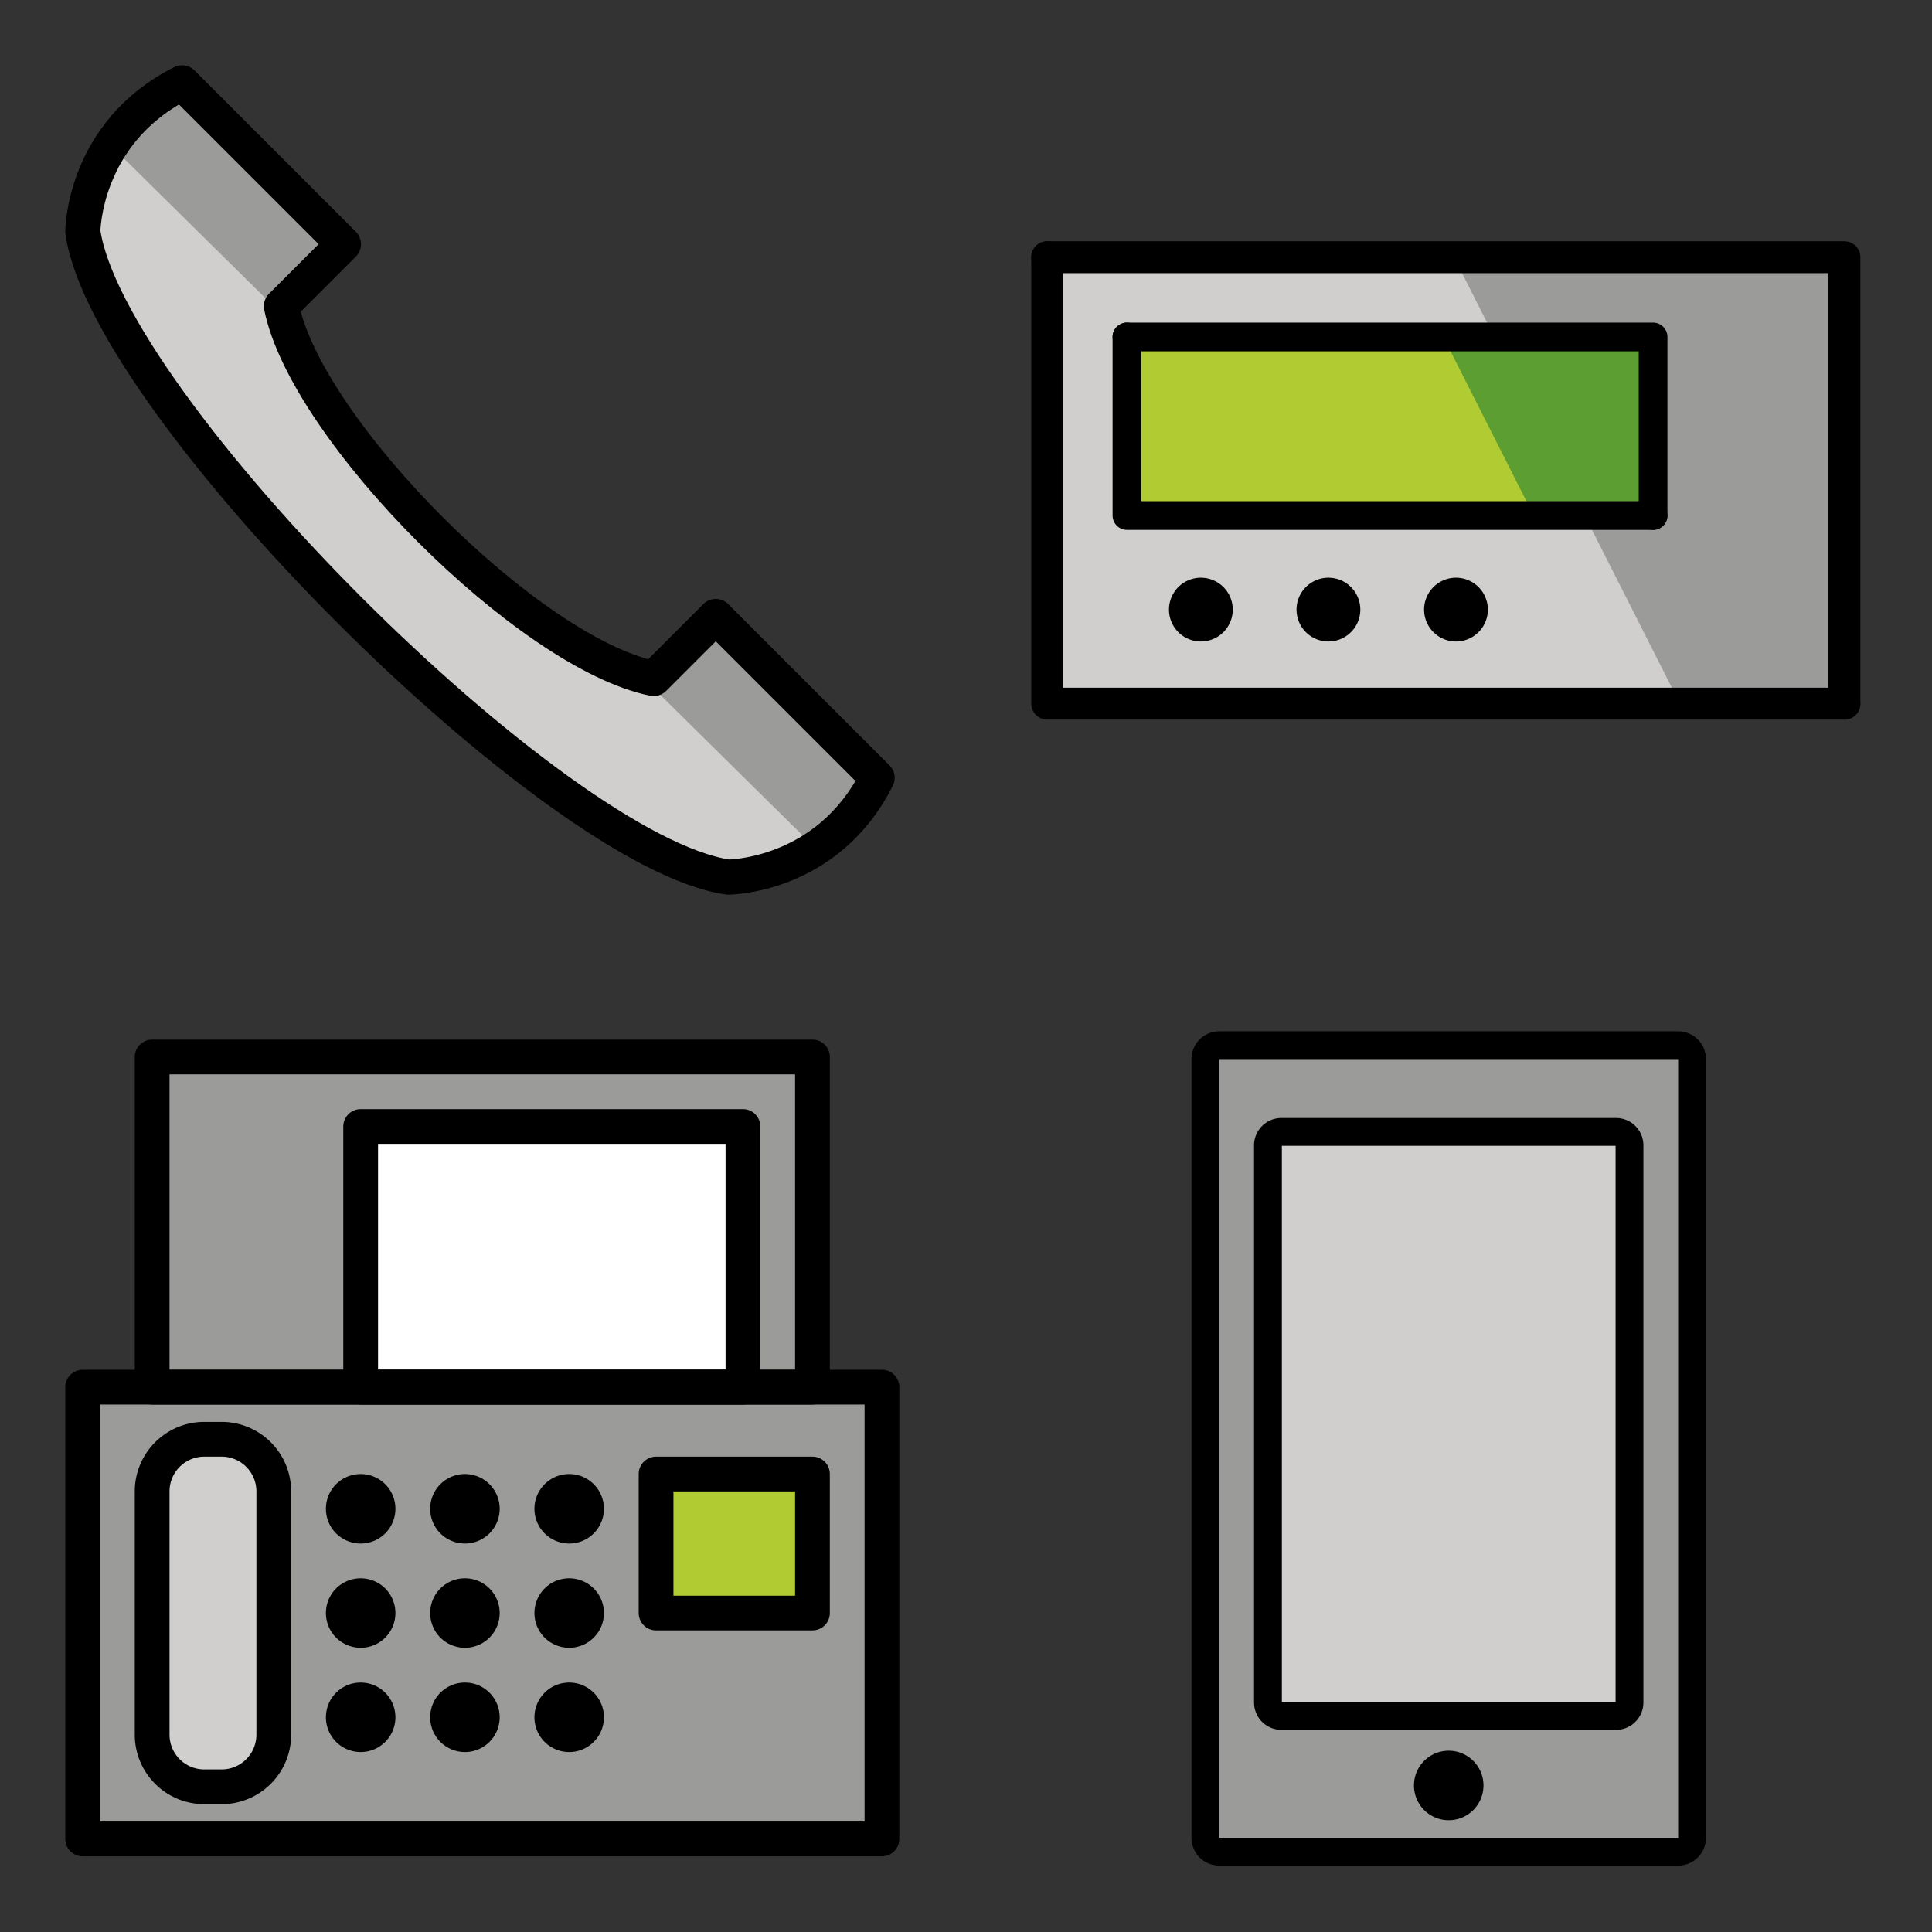 <svg xmlns="http://www.w3.org/2000/svg" xmlns:xlink="http://www.w3.org/1999/xlink" width="148" height="148"><rect width="100%" height="100%" fill="#333333" stroke="none"/><style><![CDATA[.B{stroke-linejoin:round}.C{stroke-linecap:round}.D{fill-rule:nonzero}.E{stroke:none}.F{fill:none}.G{stroke-width:4.167}.H{fill:#9b9b9a}.I{overflow:visible}.J{fill:#d0cfce}.K{stroke-linejoin:miter}.L{stroke-miterlimit:10}]]></style><g fill="#fff" fill-rule="evenodd" stroke="#000"><svg width="64" height="64" x="5" y="5" viewBox="0 0 99.167 99.167"><use xlink:href="#A" x="2.083" y="2.083" class="B C"/><symbol id="A" class="I"><g class="D E"><use xlink:href="#B" class="J"/><path d="M23.604 27.466L3.031 7.154 11.104.383l18.229 18.49zM88.187 92.05L67.614 71.737l8.073-6.771 18.229 18.49z" class="H"/></g><use xlink:href="#B" class="C F G K"/></symbol><defs><path id="B" d="M0 17.675C2.946 38.3 55.979 91.331 76.604 94.279c0 0 11.785 0 17.677-11.785l-19.15-19.15-7.365 7.364c-14.729-2.946-41.25-29.462-44.194-44.194l7.365-7.365L11.788 0C0 5.91 0 17.675 0 17.675z"/></defs></svg><svg width="64" height="64" x="79" y="5" viewBox="0 0 109.167 63.167"><use xlink:href="#C" x="2.083" y="2.083" class="B C"/><symbol id="C" class="I"><g class="D E"><path d="M0 0h104.167v58.333H0z" class="J"/><path d="M104.167 58.333h-21.49L53.15 0h51.017v58.333z" class="H"/><path d="M10.417 10.417h68.75V33.75h-68.75z" fill="#b1cc33"/><path d="M79.166 33.75h-15.6l-11.81-23.333h27.41V33.75z" fill="#5c9e31"/></g><g class="F"><g class="B C G"><path d="M0 58.333V0m104.167 58.333H0"/><path d="M104.167 0v58.333M0 0h104.167"/></g><g stroke-width="3.75" class="B C"><path d="M10.417 33.75V10.417m68.75 23.333h-68.75"/><path d="M79.167 10.417V33.75m-68.75-23.333h68.75"/></g></g><g fill="#000" class="D E"><use xlink:href="#D"/><use xlink:href="#D" x="16.667"/><use xlink:href="#D" x="33.334"/></g></symbol><defs><path id="D" d="M15.912 46.042a4.16 4.16 0 1 1 8.333 0 4.16 4.16 0 1 1-8.333 0z"/></defs></svg><svg width="64" height="64" x="5" y="79" viewBox="0 0 100.167 98.167"><use xlink:href="#E" x="2.083" y="2.083" class="B C"/><symbol id="E" class="I"><g class="D E"><path d="M0 39.583h95.833V93.75H0z" class="H"/><path d="M16.666 87.5h-2.083a6.25 6.25 0 0 1-6.25-6.25V52.083a6.25 6.25 0 0 1 6.25-6.25h2.083a6.25 6.25 0 0 1 6.25 6.25V81.25a6.25 6.25 0 0 1-6.25 6.25z" class="J"/><path d="M8.333 0H87.5v39.583H8.333z" class="H"/><path d="M33.333 8.333h45.833v31.25H33.333z"/><path d="M68.75 50H87.5v16.667H68.75z" fill="#b1cc33"/></g><g class="B F G"><path d="M0 39.583h95.833V93.75H0z"/><path d="M16.666 87.5h-2.083a6.25 6.25 0 0 1-6.25-6.25V52.083a6.25 6.25 0 0 1 6.25-6.25h2.083a6.25 6.25 0 0 1 6.25 6.25V81.25a6.25 6.25 0 0 1-6.25 6.25zM8.333 0H87.5v39.583H8.333z"/><path d="M33.333 8.333h45.833v31.25H33.333z"/></g><g fill="#000" class="D E"><use xlink:href="#F"/><use xlink:href="#F" x="12.5"/><use xlink:href="#F" x="25"/><use xlink:href="#F" y="12.5"/><use xlink:href="#F" x="12.5" y="12.5"/><use xlink:href="#F" x="25" y="12.5"/><use xlink:href="#F" y="25"/><use xlink:href="#F" x="12.5" y="25"/><use xlink:href="#F" x="25" y="25"/></g><path d="M68.75 50H87.5v16.667H68.75z" class="B F G L"/></symbol><defs><path id="F" d="M29.167 54.167a4.16 4.16 0 1 1 8.333 0 4.16 4.16 0 1 1-8.333 0z"/></defs></svg><svg width="64" height="64" x="79" y="79" viewBox="0 0 77.167 125.167"><use xlink:href="#G" x="2.083" y="2.083" class="B C"/><symbol id="G" class="I"><g class="D E"><use xlink:href="#H" class="H"/><use xlink:href="#I" class="J"/><path d="M26.042 6.742z"/></g><g class="B C F G"><use xlink:href="#H"/><use xlink:href="#I"/></g><path d="M32.292 110.909a4.16 4.16 0 1 1 8.333 0 4.16 4.16 0 1 1-8.333 0z" fill="#000" stroke-width="2.083" class="D K"/><path d="M26.042 6.742z" class="B F G L"/></symbol><defs><path id="H" d="M70.833 120.833H2.083C.932 120.833 0 119.9 0 118.75V2.083C0 .933.933 0 2.083 0h68.75c1.151 0 2.083.933 2.083 2.083V118.75c0 1.151-.933 2.083-2.083 2.083z"/><path id="I" d="M61.529 100.492H11.388a2.01 2.01 0 0 1-2.012-2.013V15.005c0-1.112.902-2.012 2.012-2.012H61.53a2.01 2.01 0 0 1 2.012 2.012V98.48a2.01 2.01 0 0 1-2.012 2.013z"/></defs></svg></g></svg>